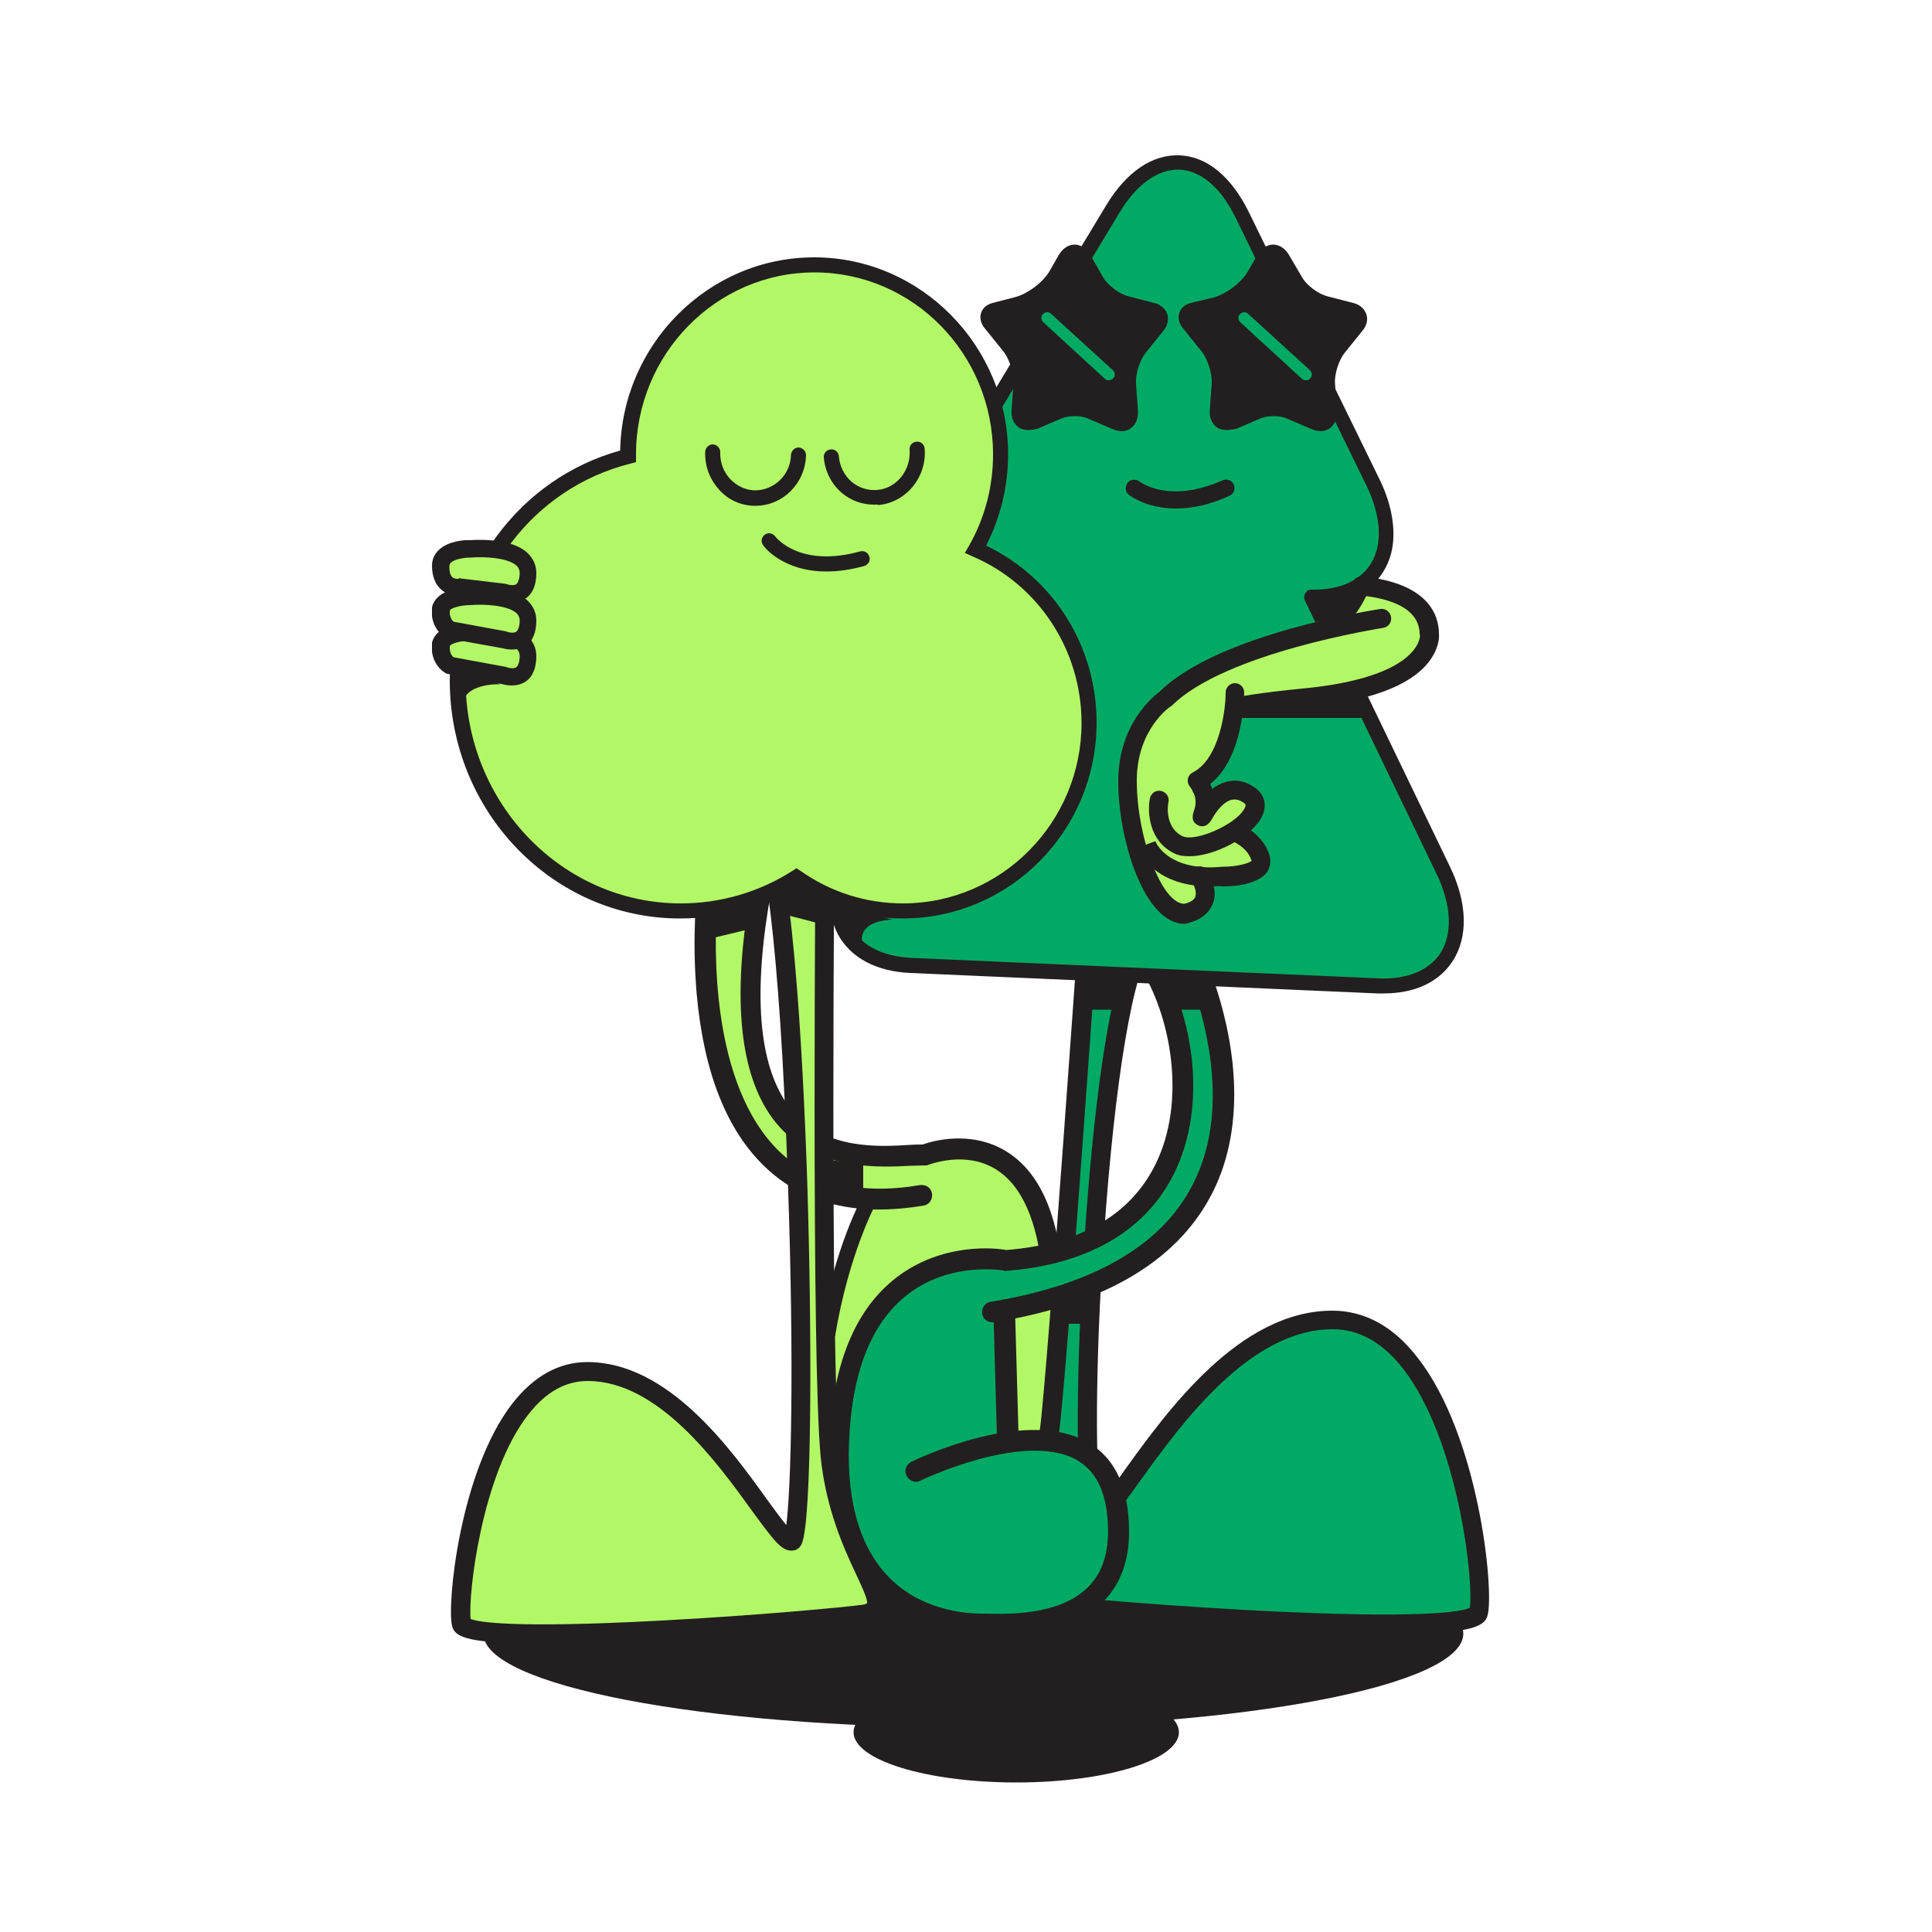 <?xml version="1.0" encoding="utf-8"?>
<!-- Generator: Adobe Illustrator 25.2.1, SVG Export Plug-In . SVG Version: 6.00 Build 0)  -->
<svg version="1.1" id="Layer_1" xmlns="http://www.w3.org/2000/svg" xmlns:xlink="http://www.w3.org/1999/xlink" x="0px" y="0px"
	 viewBox="0 0 500 500" style="enable-background:new 0 0 500 500;" xml:space="preserve">
<style type="text/css">
	.st0{clip-path:url(#SVGID_2_);}
	.st1{fill:#231F20;}
	.st2{clip-path:url(#SVGID_4_);}
	.st3{fill:#36E25C;}
	.st4{fill:#B2F866;}
	.st5{fill:#00AA64;}
	.st6{clip-path:url(#SVGID_6_);}
	.st7{clip-path:url(#SVGID_8_);}
	.st8{clip-path:url(#SVGID_10_);}
	.st9{clip-path:url(#SVGID_12_);}
	.st10{clip-path:url(#SVGID_14_);}
	.st11{clip-path:url(#SVGID_16_);}
	.st12{clip-path:url(#SVGID_18_);}
	.st13{clip-path:url(#SVGID_20_);}
	.st14{clip-path:url(#SVGID_22_);}
	.st15{clip-path:url(#SVGID_24_);}
	.st16{clip-path:url(#SVGID_26_);}
	.st17{clip-path:url(#SVGID_28_);}
	.st18{clip-path:url(#SVGID_30_);}
	.st19{clip-path:url(#SVGID_32_);}
	.st20{clip-path:url(#SVGID_34_);}
	.st21{clip-path:url(#SVGID_36_);}
	.st22{clip-path:url(#SVGID_38_);}
	.st23{clip-path:url(#SVGID_40_);}
	.st24{clip-path:url(#SVGID_42_);}
	.st25{clip-path:url(#SVGID_44_);}
	.st26{clip-path:url(#SVGID_46_);}
	.st27{clip-path:url(#SVGID_48_);}
	.st28{clip-path:url(#SVGID_50_);}
	.st29{clip-path:url(#SVGID_52_);}
	.st30{clip-path:url(#SVGID_54_);}
	.st31{clip-path:url(#SVGID_56_);}
	.st32{clip-path:url(#SVGID_58_);}
	.st33{clip-path:url(#SVGID_60_);}
	.st34{clip-path:url(#SVGID_62_);}
	.st35{clip-path:url(#SVGID_64_);}
	.st36{clip-path:url(#SVGID_66_);}
	.st37{clip-path:url(#SVGID_68_);}
	.st38{fill:#36C05C;}
	.st39{clip-path:url(#SVGID_70_);}
	.st40{clip-path:url(#SVGID_72_);}
	.st41{clip-path:url(#SVGID_74_);}
</style>
<g>
	<g>
		<defs>
			<rect id="SVGID_1_" x="111.8" y="40.2" width="273.7" height="421.2"/>
		</defs>
		<clipPath id="SVGID_2_">
			<use xlink:href="#SVGID_1_"  style="overflow:visible;"/>
		</clipPath>
		<g class="st0">
			<path class="st1" d="M251.9,447.1c70,0,126.8-10.9,126.8-24.3s-56.8-24.3-126.8-24.3s-126.8,10.9-126.8,24.3
				S181.9,447.1,251.9,447.1"/>
		</g>
	</g>
	<g>
		<defs>
			<rect id="SVGID_3_" x="111.8" y="40.2" width="273.7" height="421.2"/>
		</defs>
		<clipPath id="SVGID_4_">
			<use xlink:href="#SVGID_3_"  style="overflow:visible;"/>
		</clipPath>
		<g class="st2">
			<path class="st1" d="M263,461.3c23.2,0,42.1-5.8,42.1-13s-18.9-13-42.1-13s-42.1,5.8-42.1,13S239.8,461.3,263,461.3"/>
		</g>
	</g>
</g>
<g>
	<path class="st3" d="M333.2,209.7c-0.4,0-0.7-0.1-0.9-0.4l-16.4-17.8c-0.4-0.5-0.4-1.3,0.1-1.8c0.5-0.5,1.3-0.4,1.8,0.1l16.4,17.8
		c0.4,0.5,0.4,1.3-0.1,1.8C333.8,209.6,333.5,209.7,333.2,209.7z"/>
</g>
<g>
	<polygon class="st4" points="272.2,319 273.6,386.1 211.9,363.7 223.3,304.7 	"/>
</g>
<g>
	<polygon class="st5" points="259.6,333 261,380.5 228.8,390.3 235.8,349.7 	"/>
</g>
<g>
	<g>
		<defs>
			<rect id="SVGID_5_" x="111.8" y="40.2" width="273.7" height="421.2"/>
		</defs>
		<clipPath id="SVGID_6_">
			<use xlink:href="#SVGID_5_"  style="overflow:visible;"/>
		</clipPath>
		<g class="st6">
			<path class="st4" d="M272.5,329.6c-3.8-42.7-33-30.7-33-30.7c-11.9,0-54.9,9.4-43.1-64.1l-13.1-4.6c0,0-11.1,90.5,55.4,79.3"/>
		</g>
	</g>
	<g>
		<defs>
			<rect id="SVGID_7_" x="111.8" y="40.2" width="273.7" height="421.2"/>
		</defs>
		<clipPath id="SVGID_8_">
			<use xlink:href="#SVGID_7_"  style="overflow:visible;"/>
		</clipPath>
		<g class="st7">
			<path class="st1" d="M272.5,332.3c-1.4,0-2.6-1-2.7-2.4c-1.3-13.9-5.3-23.1-12.1-27.3c-7.9-4.9-17.1-1.2-17.3-1.2l-0.5,0.2h-0.5
				c-1,0-2.2,0.1-3.6,0.1c-8.3,0.4-23.9,1.3-34.1-10.1c-9.4-10.5-12.2-29-8.4-55.1l-7.7-2.7c-0.8,11.1-1.8,47,16.2,64.3
				c8.7,8.3,20.9,11.2,36.3,8.6c1.5-0.2,2.9,0.7,3.1,2.2c0.2,1.5-0.7,2.9-2.2,3.1c-17.2,2.9-31-0.4-41-10
				c-9.9-9.4-15.9-24.5-17.7-44.8c-1.3-14.9,0.1-26.9,0.1-27.4l0.4-3.3l18.4,6.4l-0.4,2.2c-4.1,25.6-1.8,43.3,6.7,52.9
				c8.6,9.5,21.9,8.8,29.9,8.3c1.3-0.1,2.4-0.1,3.4-0.1c2.4-0.9,12.4-3.8,21.5,1.7c8.4,5.1,13.3,15.6,14.7,31.4
				c0.1,1.5-1,2.8-2.4,2.9C272.7,332.3,272.6,332.3,272.5,332.3z"/>
		</g>
	</g>
	<g>
		<defs>
			<rect id="SVGID_9_" x="111.8" y="40.2" width="273.7" height="421.2"/>
		</defs>
		<clipPath id="SVGID_10_">
			<use xlink:href="#SVGID_9_"  style="overflow:visible;"/>
		</clipPath>
		<g class="st8">
			<path class="st5" d="M281.3,246.7c0,0-6.3,90.2-9.2,120.2c-3,30.8-21.6,45.3-10.2,47.2c11.4,1.9,119,10.5,120.9,2.9
				c1.9-7.6-5.5-75.7-37.9-75.7s-55.4,50.9-61.2,50.9c-5.7,0-0.5-134.2,12.8-149.4"/>
		</g>
	</g>
	<g>
		<defs>
			<rect id="SVGID_11_" x="111.8" y="40.2" width="273.7" height="421.2"/>
		</defs>
		<clipPath id="SVGID_12_">
			<use xlink:href="#SVGID_11_"  style="overflow:visible;"/>
		</clipPath>
		<g class="st9">
			<path class="st1" d="M358.4,422.6c-8.8,0-19.8-0.3-32.7-1c-27.8-1.4-58.2-4.1-64.3-5c-2.6-0.4-4.2-1.5-5.1-3.1
				c-1.7-3.2,0.2-7.3,3.2-13.6c3.6-7.8,8.6-18.5,10-33.2c2.9-29.6,9.1-119.2,9.2-120.1c0.1-1.3,1.3-2.4,2.7-2.3
				c1.3,0.1,2.4,1.3,2.3,2.7c-0.1,0.9-6.3,90.6-9.2,120.2c-1.5,15.5-6.9,27.1-10.5,34.8c-1.7,3.7-3.8,8.2-3.3,9.2
				c0,0,0.2,0.4,1.5,0.6c5,0.8,31.9,3.3,60.9,4.9c46.7,2.5,55.6,0.2,57.3-0.6c1-6.8-2.9-43.3-17.3-61.9
				c-5.3-6.8-11.4-10.2-18.2-10.2c-21.5,0-39.2,24.5-49.8,39.2c-6.3,8.8-8.6,11.8-11.4,11.8c-0.7,0-2.1-0.3-2.9-2.1
				c-2.8-6.1-2.2-42.3,0-73.9c1.7-25,5.8-68.3,13.9-77.5c0.9-1,2.4-1.1,3.5-0.2c1,0.9,1.1,2.4,0.2,3.5c-5.1,5.8-9.9,34.6-12.7,75.1
				c-2.4,34.7-2.1,61-0.9,68.9c1.7-1.8,4.1-5.3,6.3-8.4c11.1-15.4,29.7-41.2,53.7-41.2c8.4,0,15.9,4.1,22.1,12.2
				c15.9,20.3,19.8,60.2,18.1,66.6c-0.7,2.9-4.2,4.5-20.4,4.9C362.9,422.5,360.7,422.6,358.4,422.6z"/>
		</g>
	</g>
	<g>
		<defs>
			<rect id="SVGID_13_" x="111.8" y="40.2" width="273.7" height="421.2"/>
		</defs>
		<clipPath id="SVGID_14_">
			<use xlink:href="#SVGID_13_"  style="overflow:visible;"/>
		</clipPath>
		<g class="st10">
			<path class="st5" d="M237.2,380.8c0,0,47.6-23.4,52,9.9c4.5,33.2-30.4,29.6-35,29.6c-6.3,0-40.3-1.4-36.8-50.3
				c3.6-51.2,42.9-43.8,42.9-43.8c54.9-4.2,51.1-55.7,36.9-77.7l5.5-14.4c0,0,52.7,89.1-45.6,105.4"/>
		</g>
	</g>
	<g>
		<defs>
			<rect id="SVGID_15_" x="111.8" y="40.2" width="273.7" height="421.2"/>
		</defs>
		<clipPath id="SVGID_16_">
			<use xlink:href="#SVGID_15_"  style="overflow:visible;"/>
		</clipPath>
		<g class="st11">
			<path class="st1" d="M259.2,423.1c-1.5,0-2.8-0.1-3.7-0.1c-0.5,0-0.9,0-1.2,0c-5.3,0-18.7-1.1-28.5-11.6
				c-8.6-9.2-12.2-23.2-11-41.6c1.3-18.1,7-31.3,17.1-39.1c12-9.3,26-7.7,28.5-7.2c19.1-1.5,32.1-9,38.6-22.1
				c8.2-16.5,4-38.8-4.2-51.4l-0.7-1.1l7.9-20.9l2.9,4.9c0.2,0.4,6.2,10.6,10.5,24.8c5.7,19.1,5.3,36.3-1,49.7
				c-8.6,18.3-27.7,30-57.1,34.8c-1.5,0.2-2.9-0.7-3.1-2.2c-0.2-1.5,0.7-2.9,2.2-3.1c27.4-4.5,45.3-15.2,53-31.8
				c10.9-23.3-0.9-52.6-6.6-64.3l-2.8,7.5c8.7,14.3,12.7,37.6,3.8,55.5c-9.3,18.7-28.8,24-43.4,25.1h-0.4l-0.4-0.1
				c-0.1,0-13.6-2.4-24.7,6.2c-8.8,6.8-13.9,18.7-15,35.1c-1.2,16.8,2.1,29.4,9.6,37.5c8.3,9,20,10,24.5,10c0.3,0,0.8,0,1.4,0
				c4.8,0.1,19.3,0.7,26.7-7.4c4-4.3,5.4-10.8,4.3-19.2c-0.9-6.5-3.5-10.8-8-13.3c-7-3.8-17.5-2.1-24.9-0.1
				c-8.4,2.3-15.2,5.5-15.3,5.6c-1.3,0.7-2.9,0.1-3.6-1.3c-0.7-1.3-0.1-2.9,1.3-3.6c1.2-0.6,28.9-14,45.1-5.3
				c6.1,3.2,9.7,9.1,10.8,17.3c1.3,10-0.5,17.9-5.6,23.5C278.9,422,266.4,423.1,259.2,423.1z"/>
		</g>
	</g>
	<g>
		<defs>
			<rect id="SVGID_17_" x="111.8" y="40.2" width="273.7" height="421.2"/>
		</defs>
		<clipPath id="SVGID_18_">
			<use xlink:href="#SVGID_17_"  style="overflow:visible;"/>
		</clipPath>
		<g class="st12">
			<path class="st5" d="M221.5,218.4l40-67.4c-17-1.2-22.9-15-13.2-31.2L288,54.1c10-16.5,24.8-15.9,33.3,1.5l33.8,69.1
				c8.3,17,1.3,30.2-15.9,29.9l34,70.6c8.3,17.3,0.8,30.8-16.8,30l-121-5.3C218,249.1,211.7,235,221.5,218.4"/>
		</g>
	</g>
	<g>
		<defs>
			<rect id="SVGID_19_" x="111.8" y="40.2" width="273.7" height="421.2"/>
		</defs>
		<clipPath id="SVGID_20_">
			<use xlink:href="#SVGID_19_"  style="overflow:visible;"/>
		</clipPath>
		<g class="st13">
			<path class="st1" d="M358,257.1c-0.5,0-1,0-1.5,0l-121-5.3c-8.7-0.4-15.3-3.9-18.6-9.9c-3.5-6.6-2.5-15.5,2.8-24.5l38.5-64.7
				c-6.9-1.2-12-4.5-14.7-9.6c-1.7-3.2-2.3-7-1.8-11.2s2.1-8.6,4.9-13l39.7-65.8c5.2-8.6,11.9-13.2,19-12.9
				c7.1,0.3,13.3,5.5,17.8,14.5l33.8,69.1c2.3,4.6,3.5,9.1,3.7,13.3s-0.7,7.9-2.7,11c-3.1,4.9-8.5,7.7-15.4,8.3l32.7,67.8
				c4.6,9.4,4.8,18.4,0.7,24.6C372.3,254.3,366,257.1,358,257.1z M223.2,219.5c-4.6,7.7-5.6,15.3-2.7,20.6c2.5,4.7,8,7.4,15.3,7.8
				l121,5.3c7.3,0.3,12.9-2,15.9-6.4c3.3-5.1,3-12.6-1-20.8l-34-70.6c-0.3-0.6-0.2-1.3,0.1-1.9c0.4-0.6,1-1,1.7-0.9
				c7,0.1,12.4-2.2,15.2-6.6c3.2-5,2.8-12.5-1.2-20.6l-33.8-69.2c-3.8-7.7-8.9-12-14.4-12.3c-5.5-0.2-11.1,3.7-15.5,11L250,120.9
				c-4.6,7.7-5.7,15-2.9,20.3c2.4,4.6,7.5,7.4,14.5,7.8c0.7,0.1,1.3,0.4,1.6,1s0.3,1.3-0.1,1.9L223.2,219.5z"/>
		</g>
	</g>
	<g>
		<defs>
			<rect id="SVGID_21_" x="111.8" y="40.2" width="273.7" height="421.2"/>
		</defs>
		<clipPath id="SVGID_22_">
			<use xlink:href="#SVGID_21_"  style="overflow:visible;"/>
		</clipPath>
		<g class="st14">
			<path class="st1" d="M304.4,131.6c-7.7,0-11.9-3.3-12.2-3.5c-1-0.7-1.1-2.1-0.4-3.1s2.1-1.1,3.1-0.4c0.4,0.3,7.8,5.8,21.5-0.3
				c1.1-0.5,2.4,0,2.9,1.1c0.5,1.1,0,2.4-1.1,2.9C312.8,130.8,308.2,131.6,304.4,131.6z"/>
		</g>
	</g>
	<g>
		<defs>
			<rect id="SVGID_23_" x="111.8" y="40.2" width="273.7" height="421.2"/>
		</defs>
		<clipPath id="SVGID_24_">
			<use xlink:href="#SVGID_23_"  style="overflow:visible;"/>
		</clipPath>
		<g class="st15">
			<path class="st4" d="M213.5,211.3c0,0-1.3,139.9,1.3,165.7c2.6,26.5,18.6,39.1,8.8,40.7c-9.8,1.6-102.6,9.1-104.2,2.5
				c-1.5-6.6,4.9-65.2,32.7-65.2s47.8,43.9,52.7,43.9c4.9,0,2.7-175.5-8.8-188.6"/>
		</g>
	</g>
	<g>
		<defs>
			<rect id="SVGID_25_" x="111.8" y="40.2" width="273.7" height="421.2"/>
		</defs>
		<clipPath id="SVGID_26_">
			<use xlink:href="#SVGID_25_"  style="overflow:visible;"/>
		</clipPath>
		<g class="st16">
			<path class="st1" d="M140.4,425.4c-1.9,0-3.8,0-5.5-0.1c-14.2-0.3-17.3-1.8-17.9-4.5c-1.4-5.5,2-40.2,15.7-57.7
				c5.5-7,12-10.6,19.3-10.6c20.9,0,37,22.3,46.6,35.7c1.7,2.3,3.5,4.8,4.9,6.5c1.2-9.4,2.1-40.8,0.4-89.1
				c-2.1-63.3-6.6-89.9-9.8-93.6c-0.9-1-0.8-2.6,0.2-3.5c1-0.9,2.6-0.8,3.5,0.2c7.1,8.1,10,64.1,11.1,96.8c1.3,40.8,1.2,88.2-1.4,94
				c-0.7,1.7-2.1,1.8-2.7,1.8c-2.6,0-4.6-2.7-10.1-10.2c-9.1-12.6-24.3-33.7-42.6-33.7c-5.8,0-10.9,2.9-15.4,8.7
				c-12.1,15.5-15.6,46.8-14.9,52.9c1.8,0.7,10.2,2.5,49.3,0.4c24.8-1.3,47.9-3.5,52.2-4.1c0.7-0.1,1-0.3,1.1-0.4
				c0.2-1-1.5-4.6-2.9-7.6c-3.1-6.6-7.7-16.7-9.1-30.1c-2.5-25.7-1.3-160.3-1.3-166c0-1.3,1.2-2.4,2.5-2.4c1.3,0,2.4,1.1,2.4,2.5
				s-1.3,140,1.3,165.4c1.3,12.6,5.5,21.7,8.6,28.5c2.6,5.5,4.3,9.1,2.7,12c-0.8,1.5-2.4,2.5-4.6,2.9c-5.3,0.9-31.5,3.2-55.4,4.3
				C157.4,425.1,148,425.4,140.4,425.4z"/>
		</g>
	</g>
</g>
<g>
	<path class="st1" d="M260.8,374.3c-1.5,0-2.8-1.2-2.8-2.7l-0.9-31.8c-0.1-1.5,1.2-2.9,2.7-2.9c1.5-0.1,2.9,1.2,2.9,2.7l0.9,31.8
		C263.7,372.9,262.4,374.3,260.8,374.3C260.9,374.3,260.9,374.3,260.8,374.3z"/>
</g>
<g>
	<polygon class="st1" points="212.4,239.1 201.3,236.2 202.6,225.1 212.4,226.5 	"/>
</g>
<g>
	<polygon class="st1" points="193.8,240.5 182.6,243.2 185.1,233.5 194.9,234.9 	"/>
</g>
<g>
	<polygon class="st1" points="292.2,261.3 282.4,261.3 282.4,252.9 292.2,254.3 	"/>
</g>
<g>
	<polygon class="st1" points="283.7,342.6 273.9,342.6 273.9,334.2 283.7,335.6 	"/>
</g>
<g>
	<polygon class="st1" points="223.4,308.4 213.6,308.4 213.6,300 223.4,301.4 	"/>
</g>
<g>
	<polygon class="st1" points="311.2,261.3 301.4,261.3 301.4,252.9 311.2,254.3 	"/>
</g>
<g>
	<g>
		<defs>
			<rect id="SVGID_27_" x="111.8" y="40.2" width="273.7" height="421.2"/>
		</defs>
		<clipPath id="SVGID_28_">
			<use xlink:href="#SVGID_27_"  style="overflow:visible;"/>
		</clipPath>
		<g class="st17">
			<path class="st4" d="M162.5,118.2c0-0.1,0-0.3,0-0.5c0-27.1,21.6-49.1,48.2-49.1s48.2,22,48.2,49.1c0,8.9-2.4,17.3-6.5,24.5
				c17.3,7.4,29.4,24.7,29.4,44.9c0,26.9-21.6,48.7-48.2,48.7c-10.2,0-19.8-3.2-27.6-8.8c-8.7,5.5-19,8.8-30,8.8
				c-31.8,0-57.6-26.8-57.6-59.6C118.5,148,137.2,124.5,162.5,118.2"/>
		</g>
	</g>
	<g>
		<defs>
			<rect id="SVGID_29_" x="111.8" y="40.2" width="273.7" height="421.2"/>
		</defs>
		<clipPath id="SVGID_30_">
			<use xlink:href="#SVGID_29_"  style="overflow:visible;"/>
		</clipPath>
		<g class="st18">
			<path class="st1" d="M233.6,237.7c-9.9,0-19.4-2.9-27.6-8.4c-9.1,5.5-19.4,8.4-30,8.4c-32.9,0-59.6-27.6-59.6-61.6
				c0-28,18.1-52.3,44.1-59.5c0.5-27.6,22.9-50,50.2-50c27.6,0,50.2,22.9,50.2,51c0,8.3-2,16.4-5.7,23.6
				c17.5,8.4,28.6,26.1,28.6,45.8C283.8,215,261.3,237.7,233.6,237.7z M206.1,224.7l1.1,0.7c7.8,5.5,17,8.4,26.5,8.4
				c25.5,0,46.2-21,46.2-46.7c0-18.8-11.1-35.8-28.2-43.1l-2-0.9l1.1-1.9c4.1-7.2,6.2-15.3,6.2-23.6c0-26-20.7-47.1-46.2-47.1
				s-46.2,21.2-46.2,47.1v0.2c0,0.1,0,0.2,0,0.3v1.5l-1.5,0.4c-25.1,6.3-42.6,29.3-42.6,56.1c0,31.8,25,57.7,55.7,57.7
				c10.2,0,20.3-2.9,29-8.5L206.1,224.7z"/>
		</g>
	</g>
	<g>
		<defs>
			<rect id="SVGID_31_" x="111.8" y="40.2" width="273.7" height="421.2"/>
		</defs>
		<clipPath id="SVGID_32_">
			<use xlink:href="#SVGID_31_"  style="overflow:visible;"/>
		</clipPath>
		<g class="st19">
			<path class="st4" d="M121.6,141.9c0,0,15-1.3,15,6.3s-6.3,5-6.3,5l-11.4-1.4c0,0-4.9,0.8-4.9-5.5
				C114,141.7,121.6,141.9,121.6,141.9"/>
		</g>
	</g>
	<g>
		<defs>
			<rect id="SVGID_33_" x="111.8" y="40.2" width="273.7" height="421.2"/>
		</defs>
		<clipPath id="SVGID_34_">
			<use xlink:href="#SVGID_33_"  style="overflow:visible;"/>
		</clipPath>
		<g class="st20">
			<path class="st1" d="M132.5,155.8c-1.2,0-2.2-0.3-2.7-0.4l-10.9-1.3c-0.9,0.1-2.9,0.1-4.7-1.5c-1.5-1.3-2.4-3.4-2.4-6.2
				c0-1.6,0.6-3,1.8-4.1c2.5-2.4,7-2.6,7.9-2.5c1.5-0.1,10.8-0.7,15,3.3c1.5,1.4,2.3,3.2,2.3,5.2c0,3.2-1,5.4-2.8,6.6
				C134.9,155.5,133.7,155.8,132.5,155.8z M118.9,149.6l0.3,0.1l11.7,1.4l0.3,0.1c0.5,0.2,1.8,0.4,2.4,0c0.5-0.4,0.9-1.5,0.9-2.9
				c0-0.8-0.3-1.4-0.8-1.9c-2.3-2.1-8.5-2.4-11.9-2.1h-0.1h-0.1c-1.1,0-3.8,0.3-4.9,1.3c-0.3,0.3-0.4,0.6-0.4,1c0,1,0.1,2.2,0.8,2.8
				c0.6,0.5,1.5,0.4,1.5,0.4L118.9,149.6z"/>
		</g>
	</g>
	<g>
		<defs>
			<rect id="SVGID_35_" x="111.8" y="40.2" width="273.7" height="421.2"/>
		</defs>
		<clipPath id="SVGID_36_">
			<use xlink:href="#SVGID_35_"  style="overflow:visible;"/>
		</clipPath>
		<g class="st21">
			<path class="st4" d="M121.6,163.4c0,0,15-1.3,15,6.3s-6.3,5-6.3,5l-13.8-2.5c0,0-2.5-1.3-2.5-5S121.6,163.4,121.6,163.4"/>
		</g>
	</g>
	<g>
		<defs>
			<rect id="SVGID_37_" x="111.8" y="40.2" width="273.7" height="421.2"/>
		</defs>
		<clipPath id="SVGID_38_">
			<use xlink:href="#SVGID_37_"  style="overflow:visible;"/>
		</clipPath>
		<g class="st22">
			<path class="st1" d="M132.5,177.4c-1.3,0-2.3-0.3-2.8-0.4l-13.9-2.6l-0.3-0.1c-1.4-0.7-3.8-2.9-3.8-7c0-2.7,2.5-6,9.7-6
				c1.5-0.1,10.8-0.7,15.1,3.3c1.5,1.4,2.3,3.2,2.3,5.2c0,3.2-1,5.4-2.8,6.6C134.9,177.1,133.7,177.4,132.5,177.4z M117.4,170.1
				l13.6,2.5l0.2,0.1c0.5,0.2,1.8,0.4,2.4,0c0.5-0.4,0.9-1.5,0.9-2.9c0-0.8-0.3-1.4-0.8-1.9c-2.3-2.1-8.5-2.4-11.9-2.1h-0.1
				c-2.5,0-5.3,0.8-5.3,1.5C116.3,169,117,169.8,117.4,170.1z"/>
		</g>
	</g>
	<g>
		<defs>
			<rect id="SVGID_39_" x="111.8" y="40.2" width="273.7" height="421.2"/>
		</defs>
		<clipPath id="SVGID_40_">
			<use xlink:href="#SVGID_39_"  style="overflow:visible;"/>
		</clipPath>
		<g class="st23">
			<path class="st1" d="M213.9,147.9c-11.3,0-16.2-6.4-16.4-6.8c-0.7-0.9-0.4-2.1,0.4-2.7c0.9-0.7,2.1-0.4,2.7,0.4
				c0.3,0.4,6.5,8.2,22,3.9c1-0.3,2.1,0.3,2.4,1.4c0.3,1-0.3,2.1-1.4,2.4C219.9,147.5,216.7,147.9,213.9,147.9z"/>
		</g>
	</g>
</g>
<g>
	<polygon class="st4" points="342.4,160.3 352.4,152.8 365.2,155 368.7,163.9 368.7,171.7 338.6,179.1 327.3,182.1 319.8,183.3 
		312.2,199.7 308.5,204.7 312.2,209.7 318.5,206 323.6,206 322.3,214.7 326.3,224.3 314.7,226.1 307.2,237.4 302.2,232.4 
		293.4,213.5 292.2,195.9 299.7,182.1 317.2,170.8 	"/>
</g>
<g>
	<g>
		<defs>
			<rect id="SVGID_41_" x="111.8" y="40.2" width="273.7" height="421.2"/>
		</defs>
		<clipPath id="SVGID_42_">
			<use xlink:href="#SVGID_41_"  style="overflow:visible;"/>
		</clipPath>
		<g class="st24">
			<path class="st1" d="M306.7,239.1h-0.1c-10.5,0-17.2-21.8-17.2-36.9c0-14.8,9.1-22,10.7-23.2c15.2-15,55.4-21.1,57.1-21.4
				c1.3-0.2,2.6,0.7,2.8,2.1s-0.7,2.6-2.1,2.8c-0.4,0.1-40.7,6.3-54.6,20.1l-0.1,0.1l-0.2,0.1c-0.4,0.2-8.8,6.1-8.8,19.2
				c0,14.8,6.4,31.7,12.2,31.9c0.7-0.1,2.4-0.6,2.9-1.7c0.4-1,0.1-2.5-1-4.4c-0.7-1.2-0.3-2.7,0.9-3.3s2.7-0.3,3.3,0.9
				c2,3.5,2.4,6.6,1.1,9.1C311.7,238.3,307.2,238.9,306.7,239.1L306.7,239.1z"/>
		</g>
	</g>
	<g>
		<defs>
			<rect id="SVGID_43_" x="111.8" y="40.2" width="273.7" height="421.2"/>
		</defs>
		<clipPath id="SVGID_44_">
			<use xlink:href="#SVGID_43_"  style="overflow:visible;"/>
		</clipPath>
		<g class="st25">
			<path class="st1" d="M307.8,221.6c-1.5,0-2.9-0.2-4-0.8c-6.5-3.2-6.9-10.7-6.2-14.2c0.3-1.3,1.5-2.2,2.9-1.9
				c1.3,0.3,2.2,1.5,1.9,2.9c-0.1,0.2-1.2,6.4,3.6,8.8c3.3,1.6,13.9-3,16.1-7.2c0.4-0.8,0.4-1.1-0.5-1.6c-1-0.7-2-0.8-2.9-0.6
				c-1.7,0.4-3.5,2.2-5.2,5.2c-1.3,2.1-2.8,1.7-3.4,1.4c-2.1-1-1.4-2.9-1-4.1c1.1-3.3-1-5.6-1-5.7c-0.5-0.6-0.8-1.3-0.7-2.1
				c0.1-0.8,0.6-1.4,1.3-1.8c6.9-3.5,8.5-16.1,8.5-20.7c0-1.3,1.1-2.4,2.4-2.4l0,0c1.3,0,2.4,1.1,2.4,2.4c0,0.7-0.1,16.9-8.8,23.7
				c0.2,0.4,0.4,0.8,0.5,1.3c1.1-0.9,2.4-1.5,3.8-1.9c2.2-0.6,4.5-0.2,6.6,1.1c3.2,1.9,4.1,5,2.3,8.3
				C323.7,216.6,314.4,221.6,307.8,221.6z"/>
		</g>
	</g>
	<g>
		<defs>
			<rect id="SVGID_45_" x="111.8" y="40.2" width="273.7" height="421.2"/>
		</defs>
		<clipPath id="SVGID_46_">
			<use xlink:href="#SVGID_45_"  style="overflow:visible;"/>
		</clipPath>
		<g class="st26">
			<path class="st1" d="M313.1,229.4c-14.9,0-18.6-9.6-18.7-10l4.6-1.7c0.1,0.3,3.3,8,17.5,6.6h0.2c3.4,0,6.6-0.9,7.2-1.5
				c0,0,0-0.1,0-0.1c-1.2-3.6-5-5-5-5l1.5-4.6c0.2,0.1,6.1,2.1,8.1,8.1c0.5,1.6,0.3,3.2-0.6,4.5c-0.6,0.9-3.2,3.6-11.1,3.7
				C315.5,229.3,314.3,229.4,313.1,229.4z"/>
		</g>
	</g>
	<g>
		<defs>
			<rect id="SVGID_47_" x="111.8" y="40.2" width="273.7" height="421.2"/>
		</defs>
		<clipPath id="SVGID_48_">
			<use xlink:href="#SVGID_47_"  style="overflow:visible;"/>
		</clipPath>
		<g class="st27">
			<path class="st1" d="M319.5,185.5c-1.2,0-2.2-0.8-2.4-2c-0.2-1.3,0.6-2.7,1.9-2.9c0.3-0.1,7.5-1.4,18-2.4
				c30.9-2.9,30.5-13.7,30.5-13.8l-0.1-0.2l0,0c0-7.1-8.3-9.4-15.3-10.1c-1.3-0.1-2.4-1.3-2.2-2.7c0.1-1.3,1.3-2.4,2.7-2.2
				c17.1,1.7,19.8,10,19.8,14.9c0.1,0.9,0,3.8-2.7,7.3c-5,6.3-15.9,10.2-32.2,11.7c-10.2,1-17.4,2.4-17.5,2.4
				C319.8,185.5,319.7,185.5,319.5,185.5z"/>
		</g>
	</g>
	<g>
		<defs>
			<rect id="SVGID_49_" x="111.8" y="40.2" width="273.7" height="421.2"/>
		</defs>
		<clipPath id="SVGID_50_">
			<use xlink:href="#SVGID_49_"  style="overflow:visible;"/>
		</clipPath>
		<g class="st28">
			<path class="st4" d="M121.6,154.2c0,0,15-1.3,15,6.3c0,7.5-6.3,5-6.3,5l-13.8-2.5c0,0-2.5-1.3-2.5-5S121.6,154.2,121.6,154.2"/>
		</g>
	</g>
	<g>
		<defs>
			<rect id="SVGID_51_" x="111.8" y="40.2" width="273.7" height="421.2"/>
		</defs>
		<clipPath id="SVGID_52_">
			<use xlink:href="#SVGID_51_"  style="overflow:visible;"/>
		</clipPath>
		<g class="st29">
			<path class="st1" d="M132.5,168.1c-1.3,0-2.3-0.3-2.8-0.4l-13.9-2.5l-0.3-0.1c-1.4-0.7-3.8-2.9-3.8-7c0-2.7,2.5-6,9.7-6
				c1.5-0.1,10.8-0.7,15.1,3.3c1.5,1.4,2.3,3.2,2.3,5.2c0,3.2-1,5.4-2.8,6.6C134.9,167.8,133.7,168.1,132.5,168.1z M117.4,160.9
				l13.6,2.5l0.2,0.1c0.5,0.2,1.8,0.4,2.4,0c0.5-0.4,0.9-1.5,0.9-2.9c0-0.8-0.3-1.4-0.8-1.9c-2.3-2.1-8.5-2.4-11.9-2.1h-0.1
				c-2.5,0-5.3,0.8-5.3,1.5C116.3,159.7,117,160.6,117.4,160.9z"/>
		</g>
	</g>
</g>
<g>
	<polygon class="st1" points="320.9,183 352.2,180.2 355,185.8 318.4,185.8 	"/>
</g>
<g>
	<g>
		<defs>
			<rect id="SVGID_53_" x="111.8" y="40.2" width="273.7" height="421.2"/>
		</defs>
		<clipPath id="SVGID_54_">
			<use xlink:href="#SVGID_53_"  style="overflow:visible;"/>
		</clipPath>
		<g class="st30">
			<path class="st1" d="M327,66.8c1.4-2.4,3.8-2.4,5.2,0l3.3,5.8c1.5,2.4,4.9,5,7.6,5.8l6.6,1.7c2.4,0.6,3,2.7,1.5,4.5l-4.6,5.7
				c-1.8,2.2-3.1,6.3-2.9,9.1l0.5,6.9c0.2,2.9-1.8,4.2-4.3,3.1l-6.3-2.7c-2.2-1-5.9-1-8.1,0l-6.3,2.7c-2.6,1.1-4.6-0.2-4.3-3.1
				l0.5-6.9c0.2-2.9-1.1-6.9-2.9-9.1l-5-6.2c-1.3-1.5-0.7-3.2,1.3-3.8l5.8-1.5c3.6-0.9,8.1-4.3,10-7.5L327,66.8z"/>
		</g>
	</g>
	<g>
		<defs>
			<rect id="SVGID_55_" x="111.8" y="40.2" width="273.7" height="421.2"/>
		</defs>
		<clipPath id="SVGID_56_">
			<use xlink:href="#SVGID_55_"  style="overflow:visible;"/>
		</clipPath>
		<g class="st31">
			<path class="st1" d="M317.4,111.3c-0.9,0-1.8-0.2-2.5-0.7c-1.3-1-2-2.6-1.8-4.6l0.5-6.9c0.1-2.4-1-6-2.5-8l-5-6.2
				c-1-1.2-1.3-2.7-0.9-3.9c0.4-1.3,1.5-2.2,3-2.6L314,77c3.2-0.8,7.3-3.9,8.9-6.7l2.5-4.3l0,0c1-1.7,2.5-2.7,4.1-2.7
				c1.6,0,3.1,1,4.1,2.7l3.4,5.8c1.2,2.1,4.2,4.3,6.6,4.9l6.6,1.7c1.7,0.4,2.9,1.5,3.4,2.9s0.1,3-1,4.3l-4.6,5.7
				c-1.5,1.9-2.7,5.5-2.5,8l0.5,6.9c0.1,2-0.5,3.6-1.8,4.6c-1.3,1-3.1,1-4.9,0.2l-6.3-2.7c-1.8-0.8-4.9-0.8-6.8,0l-6.3,2.7
				C319,111.1,318.2,111.3,317.4,111.3z M329.5,104c1.7,0,3.4,0.3,4.7,0.9l6.3,2.7c0.7,0.3,1.3,0.4,1.5,0.1c0.3-0.2,0.4-0.8,0.4-1.5
				l-0.5-6.9c-0.2-3.2,1.2-7.8,3.2-10.3l4.6-5.7c0.4-0.4,0.5-0.9,0.4-1.2c-0.1-0.3-0.4-0.5-1-0.7l-6.6-1.7c-3.2-0.8-7-3.7-8.6-6.5
				l-3.4-5.8c-0.4-0.6-0.8-1-1.1-1c-0.4,0-0.8,0.4-1.1,1l0,0l-2.5,4.3c-2.1,3.6-6.9,7.3-11.1,8.3l-5.8,1.5c-0.4,0.1-0.7,0.3-0.7,0.4
				s0,0.4,0.3,0.7l5,6.2c2.1,2.5,3.5,7.1,3.2,10.3l-0.5,6.9c-0.1,0.7,0.1,1.3,0.4,1.5c0.3,0.2,0.9,0.1,1.5-0.1l6.3-2.7
				C326.1,104.3,327.8,104,329.5,104z M327,66.8L327,66.8L327,66.8z"/>
		</g>
	</g>
	<g>
		<defs>
			<rect id="SVGID_57_" x="111.8" y="40.2" width="273.7" height="421.2"/>
		</defs>
		<clipPath id="SVGID_58_">
			<use xlink:href="#SVGID_57_"  style="overflow:visible;"/>
		</clipPath>
		<g class="st32">
			<path class="st1" d="M275.6,66.8c1.4-2.4,3.8-2.4,5.2,0l3.3,5.8c1.5,2.4,4.9,5,7.6,5.8l6.6,1.7c2.4,0.6,3,2.7,1.5,4.5l-4.6,5.7
				c-1.8,2.2-3.1,6.3-2.9,9.1l0.5,6.9c0.2,2.9-1.8,4.2-4.3,3.1l-6.3-2.7c-2.2-1-5.9-1-8.1,0l-6.3,2.7c-2.6,1.1-4.6-0.2-4.3-3.1
				l0.5-6.9c0.2-2.9-1.1-6.9-2.9-9.1l-5-6.2c-1.3-1.5-0.7-3.2,1.3-3.8l5.8-1.5c3.6-0.9,8.1-4.3,10-7.5L275.6,66.8z"/>
		</g>
	</g>
	<g>
		<defs>
			<rect id="SVGID_59_" x="111.8" y="40.2" width="273.7" height="421.2"/>
		</defs>
		<clipPath id="SVGID_60_">
			<use xlink:href="#SVGID_59_"  style="overflow:visible;"/>
		</clipPath>
		<g class="st33">
			<path class="st1" d="M266.1,111.3c-0.9,0-1.8-0.2-2.5-0.7c-1.3-1-2-2.6-1.8-4.6l0.5-6.9c0.1-2.4-1-6-2.5-8l-5-6.2
				c-1-1.2-1.3-2.7-0.9-3.9c0.4-1.3,1.5-2.2,3-2.6l5.8-1.5c3.2-0.8,7.3-3.9,8.9-6.7L274,66l0,0c1-1.7,2.5-2.7,4.1-2.7
				c1.6,0,3.1,1,4.1,2.7l3.3,5.8c1.3,2.1,4.2,4.3,6.6,4.9l6.6,1.7c1.7,0.4,2.9,1.5,3.4,2.9c0.4,1.4,0.1,3-1,4.3l-4.6,5.7
				c-1.5,1.9-2.7,5.5-2.5,8l0.5,6.9c0.1,2-0.5,3.6-1.8,4.6c-1.3,1-3.1,1-4.9,0.2l-6.3-2.7c-1.8-0.8-4.9-0.8-6.8,0l-6.3,2.7
				C267.7,111.1,266.9,111.3,266.1,111.3z M278.2,104c1.7,0,3.4,0.3,4.7,0.9l6.3,2.7c0.7,0.3,1.3,0.4,1.5,0.1
				c0.3-0.2,0.4-0.8,0.4-1.5l-0.5-6.9c-0.2-3.2,1.2-7.8,3.2-10.3l4.6-5.7c0.4-0.4,0.5-0.9,0.4-1.2c-0.1-0.3-0.4-0.5-1-0.7l-6.6-1.7
				c-3.2-0.8-7-3.7-8.6-6.5l-3.3-5.8c-0.4-0.6-0.8-1-1.1-1c-0.4,0-0.8,0.4-1.1,1l0,0l-2.5,4.3c-2.1,3.6-6.9,7.3-11.1,8.3l-5.8,1.5
				c-0.4,0.1-0.7,0.3-0.7,0.4s0,0.4,0.3,0.7l5,6.2c2.1,2.5,3.5,7.1,3.2,10.3l-0.5,6.9c-0.1,0.7,0.1,1.3,0.4,1.5
				c0.3,0.2,0.9,0.1,1.5-0.1l6.3-2.7C274.8,104.3,276.5,104,278.2,104z M275.6,66.8L275.6,66.8L275.6,66.8z"/>
		</g>
	</g>
</g>
<g>
	<path class="st5" d="M337.9,98.4c-0.4,0-0.7-0.1-1-0.4l-15.9-14.6c-0.6-0.6-0.7-1.5-0.1-2.1c0.6-0.6,1.5-0.7,2.1-0.1L339,95.8
		c0.6,0.6,0.7,1.5,0.1,2.1C338.8,98.3,338.4,98.4,337.9,98.4z"/>
</g>
<g>
	<path class="st5" d="M286.9,98.4c-0.4,0-0.7-0.1-1-0.4L270,83.4c-0.6-0.6-0.7-1.5-0.1-2.1c0.6-0.6,1.5-0.7,2.1-0.1L288,95.8
		c0.6,0.6,0.7,1.5,0.1,2.1C287.7,98.3,287.3,98.4,286.9,98.4z"/>
</g>
<g>
	<g>
		<defs>
			<rect id="SVGID_61_" x="111.8" y="40.2" width="273.7" height="421.2"/>
		</defs>
		<clipPath id="SVGID_62_">
			<use xlink:href="#SVGID_61_"  style="overflow:visible;"/>
		</clipPath>
		<g class="st34">
			<path class="st1" d="M129.4,177.1c0,0-9.8-0.5-9.8,6v-11.2L129.4,177.1z"/>
		</g>
	</g>
	<g>
		<defs>
			<rect id="SVGID_63_" x="111.8" y="40.2" width="273.7" height="421.2"/>
		</defs>
		<clipPath id="SVGID_64_">
			<use xlink:href="#SVGID_63_"  style="overflow:visible;"/>
		</clipPath>
		<g class="st35">
			<path class="st1" d="M231,238c0,0-11.2,0-7,8.4l-5.4-5.5l-3.4-6.9L231,238z"/>
		</g>
	</g>
	<g>
		<defs>
			<rect id="SVGID_65_" x="111.8" y="40.2" width="273.7" height="421.2"/>
		</defs>
		<clipPath id="SVGID_66_">
			<use xlink:href="#SVGID_65_"  style="overflow:visible;"/>
		</clipPath>
		<g class="st36">
			<path class="st1" d="M353.8,153.8c0,0-2.8,5.9-4.2,5.9s-7.4,2.3-7.4,2.3l-2.4-2.3l1-6.1L353.8,153.8z"/>
		</g>
	</g>
	<g>
		<defs>
			<rect id="SVGID_67_" x="111.8" y="40.2" width="273.7" height="421.2"/>
		</defs>
		<clipPath id="SVGID_68_">
			<use xlink:href="#SVGID_67_"  style="overflow:visible;"/>
		</clipPath>
		<g class="st37">
			<path class="st38" d="M225.2,310.2c0,0-7.4,12.9-11.1,35.3"/>
		</g>
	</g>
	<g>
		<defs>
			<rect id="SVGID_69_" x="111.8" y="40.2" width="273.7" height="421.2"/>
		</defs>
		<clipPath id="SVGID_70_">
			<use xlink:href="#SVGID_69_"  style="overflow:visible;"/>
		</clipPath>
		<g class="st39">
			<path class="st1" d="M216.1,345.9l-3.9-0.7c3.7-22.6,11-35.5,11.3-36l3.4,1.9l-1.7-1l1.7,1C226.8,311.3,219.7,324.1,216.1,345.9z
				"/>
		</g>
	</g>
	<g>
		<defs>
			<rect id="SVGID_71_" x="111.8" y="40.2" width="273.7" height="421.2"/>
		</defs>
		<clipPath id="SVGID_72_">
			<use xlink:href="#SVGID_71_"  style="overflow:visible;"/>
		</clipPath>
		<g class="st40">
			<path class="st1" d="M226.2,130.6c-3,0-5.9-1-8.3-3c-2.7-2.3-4.4-5.6-4.7-9.2c-0.1-1.1,0.7-2,1.8-2.1c1.1-0.1,2,0.7,2.1,1.8
				c0.2,2.6,1.4,4.9,3.3,6.6c1.8,1.5,4.2,2.3,6.6,2.1c5.1-0.4,8.8-5.2,8.4-10.4c-0.1-1.1,0.7-2,1.8-2.1c1.1-0.1,2,0.7,2.1,1.8
				c0.6,7.4-4.8,13.9-11.9,14.6C227,130.5,226.5,130.6,226.2,130.6z"/>
		</g>
	</g>
	<g>
		<defs>
			<rect id="SVGID_73_" x="111.8" y="40.2" width="273.7" height="421.2"/>
		</defs>
		<clipPath id="SVGID_74_">
			<use xlink:href="#SVGID_73_"  style="overflow:visible;"/>
		</clipPath>
		<g class="st41">
			<path class="st1" d="M195.5,130.9c-0.1,0-0.3,0-0.4,0c-3.5-0.1-6.8-1.6-9.1-4.3c-2.4-2.7-3.6-6-3.5-9.7c0.1-1.1,1-1.9,2-1.9
				c1.1,0.1,1.9,1,1.9,2c-0.1,2.6,0.8,5,2.5,6.9c1.7,1.8,3.9,2.9,6.3,3c5.1,0.1,9.4-4,9.5-9.2c0.1-1.1,1-1.9,2-1.9
				c1.1,0.1,1.9,1,1.9,2C208.4,125.1,202.6,130.9,195.5,130.9z"/>
		</g>
	</g>
</g>
</svg>
